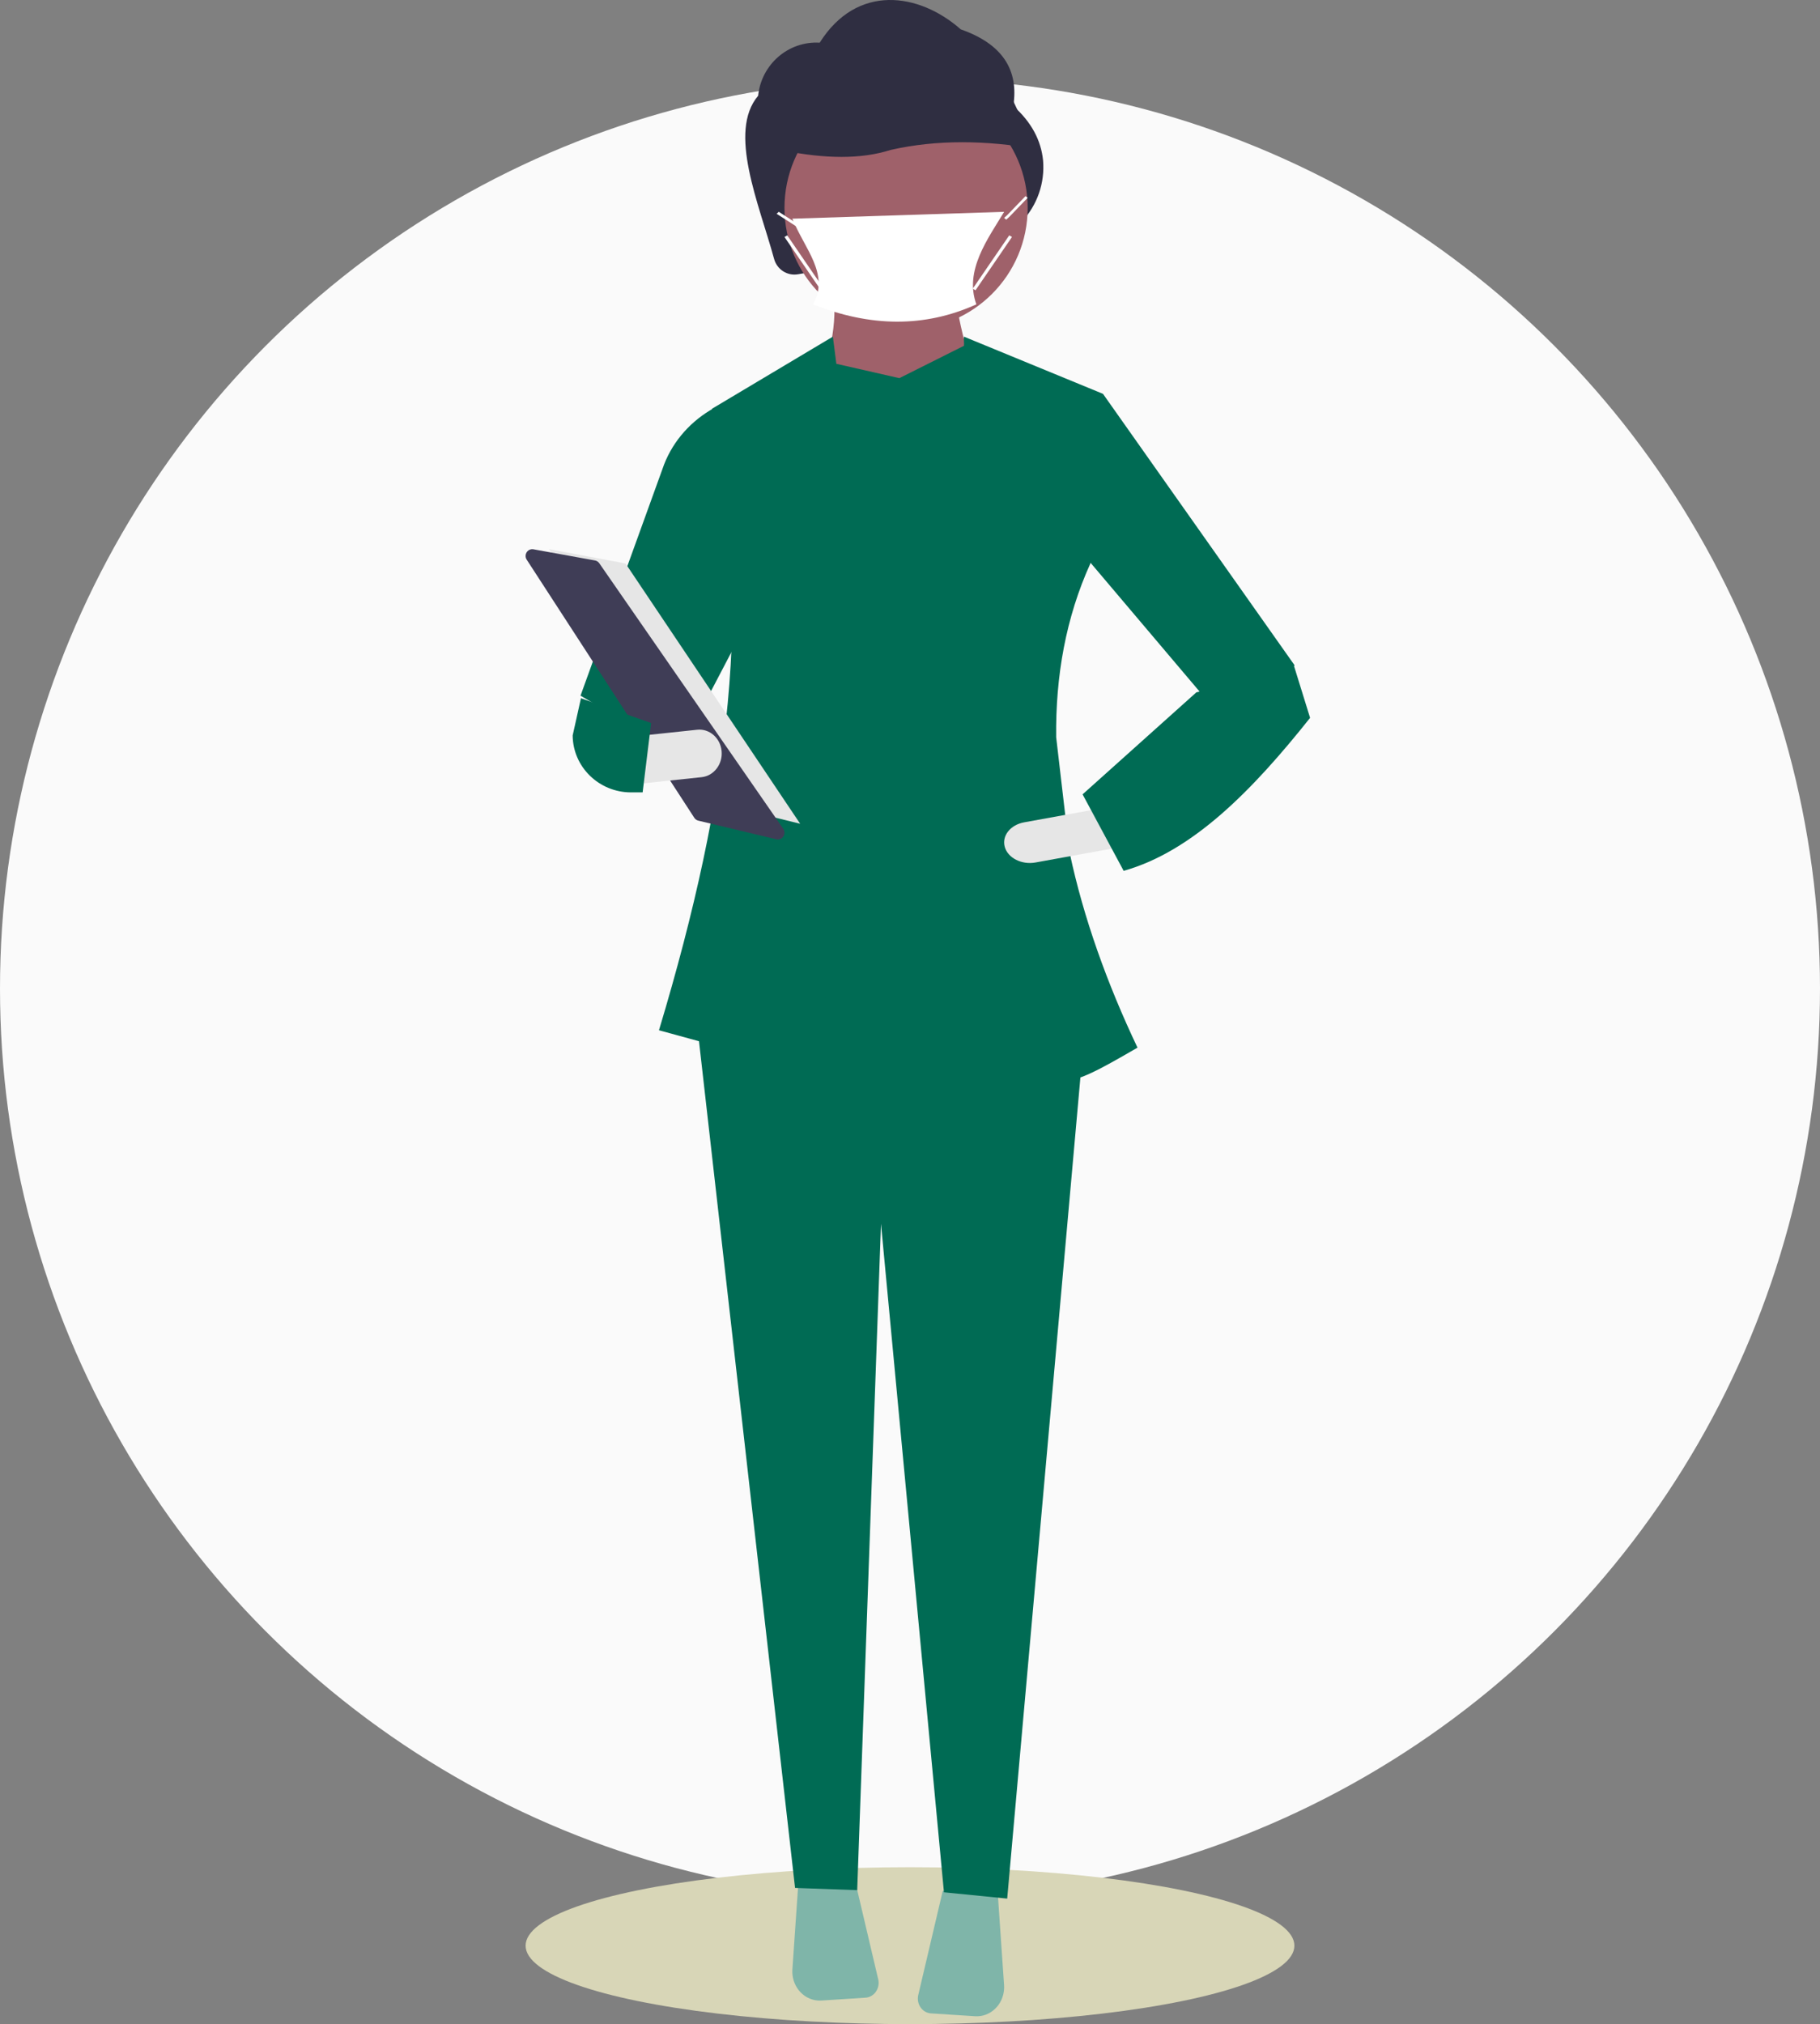 <?xml version="1.0" encoding="UTF-8"?>
<svg width="232px" height="258px" viewBox="0 0 232 258" version="1.1" xmlns="http://www.w3.org/2000/svg" xmlns:xlink="http://www.w3.org/1999/xlink">
    <rect x="0" y="0" width="232" height="258" fill="#808080" stroke="none"/>
    <title>Illustration/Nurse</title>
    <g id="Mockups" stroke="none" stroke-width="1" fill="none" fill-rule="evenodd">
        <g id="COVID-19-information-from-UniCare-Health-Plan-of-West-Virginia,-Inc." transform="translate(-921, -576)">
            <g id="Illustration/Nurse" transform="translate(921, 576)">
                <circle id="Oval" fill="#FAFAFA" cx="116" cy="126" r="116"></circle>
                <ellipse id="Oval" fill="#D8D6B7" cx="116" cy="248" rx="49" ry="10"></ellipse>
                <g id="Group" transform="translate(67, 0)">
                    <path d="M61.273,30.397 L34.718,34.961 C33.359,35.196 32.045,34.35 31.676,33.002 C29.758,25.976 25.746,16.809 29.641,12.207 C30.053,8.186 33.511,5.205 37.488,5.442 C42.232,-2.094 50.134,-0.962 55.474,3.744 C60.849,5.627 62.876,8.969 62.167,13.507 C64.489,15.569 65.706,17.892 65.963,20.442 C66.209,23.312 65.225,26.151 63.263,28.234 L61.273,30.397 Z" id="Fill-156" fill="#2F2E41"></path>
                    <path d="M58,51 L37,49.75 C39.059,44.97 39.881,40.368 39.059,36 L54.706,36 C54.67,39.353 56.319,45.154 58,51" id="Fill-157" fill="#9F616A"></path>
                    <path d="M34.811,239.373 L34.009,251.021 C33.869,253.064 35.313,254.841 37.234,254.99 C37.389,255.002 37.545,255.003 37.7,254.993 L43.329,254.631 C44.309,254.567 45.056,253.671 44.997,252.628 C44.99,252.513 44.973,252.397 44.947,252.284 L41.822,239 L34.811,239.373 Z" id="Fill-158" fill="#7FB5A9"></path>
                    <path d="M53.178,241 L50.054,254.284 C49.815,255.298 50.395,256.325 51.348,256.578 C51.454,256.606 51.563,256.624 51.671,256.631 L57.301,256.993 C59.224,257.117 60.877,255.561 60.993,253.516 C61.003,253.351 61.002,253.186 60.991,253.021 L60.189,241.373 L53.178,241 Z" id="Fill-159" fill="#7FB5A9"></path>
                    <polygon id="Fill-160" fill="#006B54" points="61.389 242 53.328 241.197 45.302 155.98 42.269 240.922 34.349 240.64 21 123 72 123"></polygon>
                    <path d="M48.5,11 C57.061,11 64,17.94 64,26.5 C64,35.06 57.061,42 48.5,42 C39.939,42 33,35.06 33,26.5 C33,17.94 39.939,11 48.5,11" id="Fill-161" fill="#9F616A"></path>
                    <path d="M65,18.97 C58.715,17.9 52.537,17.753 46.531,19.111 C42.704,20.336 38.11,20.223 33,19.213 L33,9 L60.587,9.487 L65,18.97 Z" id="Fill-162" fill="#2F2E41"></path>
                    <path d="M57.459,38.795 C50.834,41.795 43.887,41.674 36.656,38.795 C38.76,34.884 35.614,31.822 34,27.874 L61,27 C58.935,30.43 55.889,34.481 57.459,38.795" id="Fill-163" fill="#FFFFFF"></path>
                    <polygon id="Fill-164" fill="#FFFFFF" points="32 27.252 32.272 27 35 28.748 34.727 29"></polygon>
                    <polygon id="Fill-165" fill="#FFFFFF" points="57 36.793 61.65 30 62 30.207 57.35 37"></polygon>
                    <polygon id="Fill-166" fill="#FFFFFF" points="33 30.207 33.35 30 38 36.793 37.65 37"></polygon>
                    <path d="M19.499,96 L7,88.673 L17.659,59.185 C18.848,56.143 21.125,53.588 24.097,51.964 L27.688,50 L28,79.746 L19.499,96 Z" id="Fill-167" fill="#006B54"></path>
                    <path d="M67.634,93.973 C67.543,86.214 68.861,78.713 72.003,71.801 L73.6,50.2 L55.878,42.91 C55.825,43.268 55.93,43.717 55.878,44.075 L47.643,48.2 L39.612,46.372 L39.168,42.91 L23.759,52.101 C29.041,76.7 26.084,101.146 17,131.32 L38.044,137.083 L38.219,126.962 L56.973,125.62 C57.166,128.903 57.322,132.129 57.412,135.283 C67.994,139.186 68.358,139.121 78,133.534 C74.16,125.447 71.12,117.032 69.348,108.673 L67.634,93.973 Z" id="Fill-168" fill="#006B54"></path>
                    <polygon id="Fill-169" fill="#006B54" points="96.811 92 86.113 88.383 69 68.173 73.6 50.2 98 84.765"></polygon>
                    <path d="M61.081,107.955 C61.483,109.368 63.234,110.253 64.997,109.935 L75,108.119 L73.554,103 L63.551,104.816 C61.788,105.136 60.682,106.542 61.081,107.955" id="Fill-170" fill="#E6E6E6"></path>
                    <path d="M71,101.25 L76.236,111 C85.043,108.522 92.676,100.712 100,91.5 L97.986,85 L85.5,88.25 L71,101.25 Z" id="Fill-171" fill="#006B54"></path>
                    <polygon id="Fill-172" fill="#E6E6E6" points="3 70 12.739 71.823 35 105 23.174 102.083"></polygon>
                    <path d="M0.837,70 C0.367,70.007 -0.007,70.399 0,70.876 C0.002,71.04 0.05,71.2 0.14,71.338 L21.503,104.238 C21.621,104.422 21.806,104.553 22.017,104.603 L31.956,106.977 C32.413,107.086 32.87,106.799 32.978,106.336 C33.033,106.096 32.985,105.844 32.845,105.642 L9.39,71.79 C9.262,71.603 9.066,71.477 8.845,71.437 L0.997,70.014 C0.945,70.005 0.891,70 0.837,70" id="Fill-173" fill="#3F3D56"></path>
                    <path d="M13,93.955 L13.562,100 L22.435,99.06 C23.999,98.894 25.141,97.407 24.986,95.738 C24.831,94.068 23.437,92.849 21.873,93.015 L13,93.955 Z" id="Fill-174" fill="#E6E6E6"></path>
                    <path d="M6,93.74 C6.028,97.754 9.347,100.995 13.436,101 L14.919,101 L16,92.161 L7.055,89 L6,93.74 Z" id="Fill-175" fill="#006B54"></path>
                    <polygon id="Fill-176" fill="#FFFFFF" points="61.258 28 61 27.77 61.39 27.422 63.723 25 64 25.211 61.658 27.643"></polygon>
                </g>
            </g>
        </g>
    </g>
</svg>